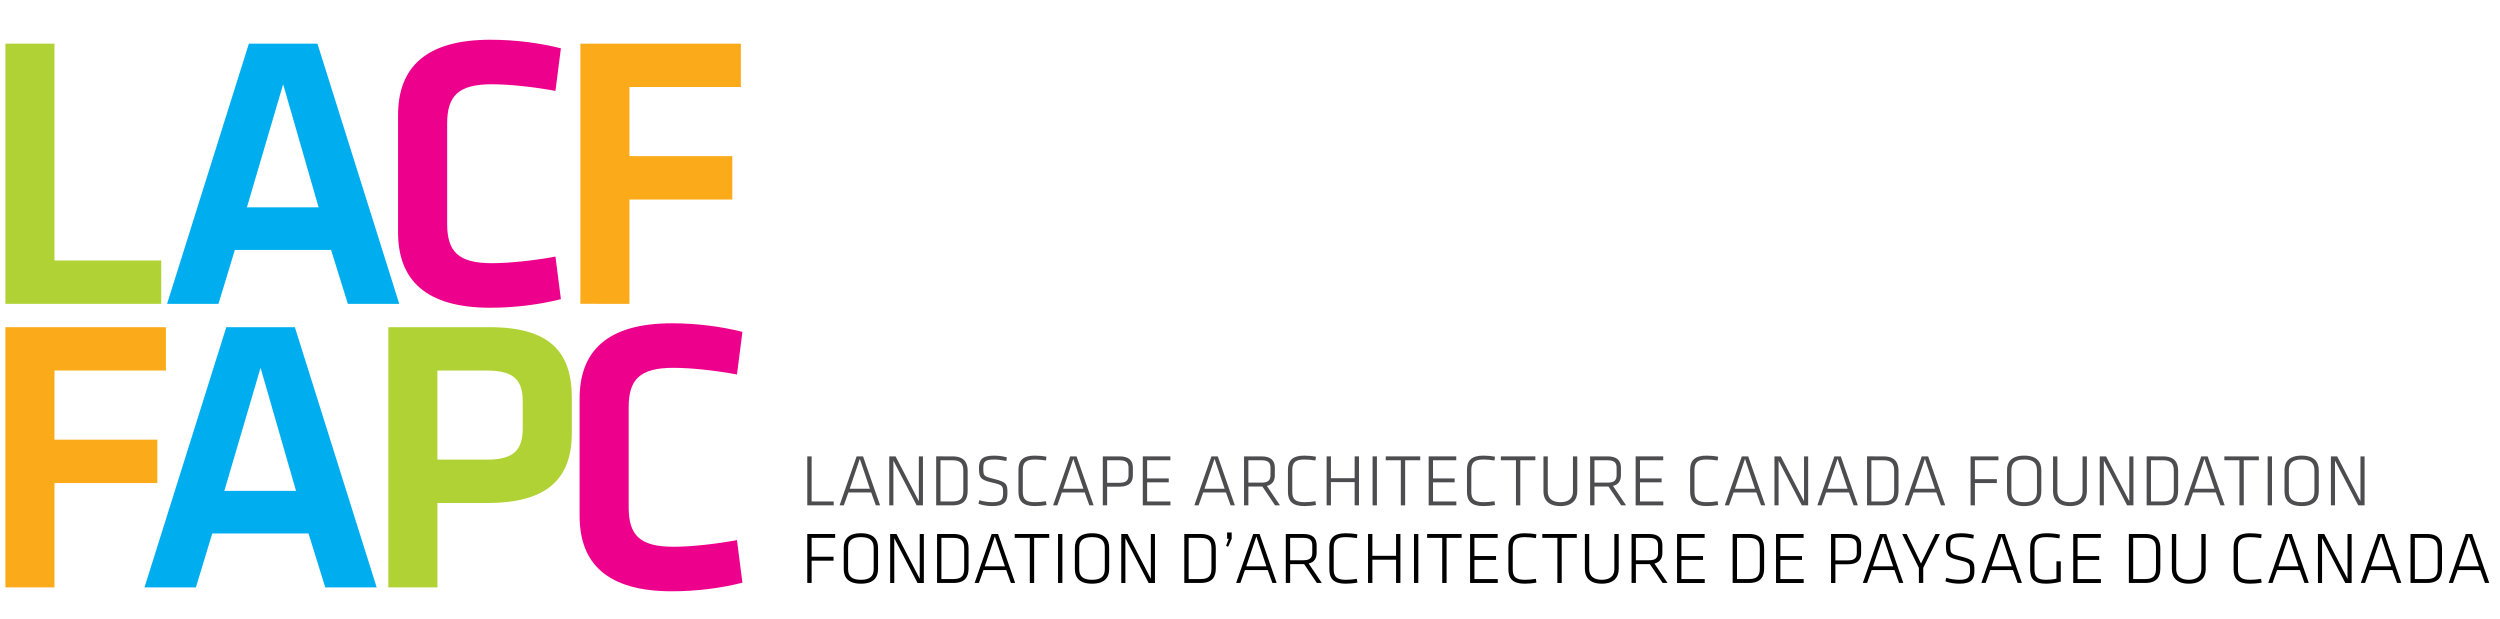 <?xml version="1.0" encoding="utf-8"?>
<!-- Generator: Adobe Illustrator 14.0.0, SVG Export Plug-In . SVG Version: 6.00 Build 43363)  -->
<!DOCTYPE svg PUBLIC "-//W3C//DTD SVG 1.1//EN" "http://www.w3.org/Graphics/SVG/1.1/DTD/svg11.dtd">
<svg version="1.1" id="Layer_1" xmlns="http://www.w3.org/2000/svg" xmlns:xlink="http://www.w3.org/1999/xlink" x="0px" y="0px"
	 width="480.271px" height="119px" viewBox="-91.925 -11 480.271 119" enable-background="new -91.925 -11 480.271 119"
	 xml:space="preserve">
<path fill="#4D4D4F" d="M63.996,85.332h4.24v0.749h-5.074v-9.409h0.834V85.332z"/>
<path fill="#4D4D4F" d="M75.438,83.607h-4.381l-0.876,2.474h-0.819l3.279-9.409h1.229l3.277,9.409h-0.819L75.438,83.607z
	 M71.313,82.888h3.872l-1.935-5.737L71.313,82.888z"/>
<path fill="#4D4D4F" d="M79.701,77.491v8.593H78.91v-9.411h1.216l4.466,8.604v-8.604h0.791v9.411h-1.216L79.701,77.491z"/>
<path fill="#4D4D4F" d="M91.032,76.673c2.288,0,2.939,1.186,2.939,2.782v3.844c0,1.596-0.649,2.782-2.939,2.782h-3.109v-9.409
	L91.032,76.673L91.032,76.673z M88.756,85.332h2.289c1.582,0,2.091-0.65,2.091-1.992v-3.927c0-1.343-0.507-1.992-2.091-1.992h-2.289
	V85.332z"/>
<path fill="#4D4D4F" d="M98.7,86.223c-0.819,0-1.85-0.142-2.655-0.452l0.155-0.678c0.848,0.254,1.709,0.38,2.528,0.38
	c1.61,0,2.049-0.479,2.049-1.679c0-1.456-0.015-1.612-2.105-2.093c-2.273-0.522-2.527-0.933-2.527-2.824
	c0-1.54,0.563-2.348,2.924-2.348c0.818,0,1.795,0.143,2.432,0.326l-0.101,0.706c-0.69-0.156-1.569-0.284-2.304-0.284
	c-1.864,0-2.118,0.453-2.118,1.626c0,1.526,0.042,1.599,2.02,2.092c2.475,0.622,2.615,0.976,2.615,2.755
	C101.612,85.29,101.089,86.223,98.7,86.223z"/>
<path fill="#4D4D4F" d="M104.563,83.482c0,1.47,0.648,1.99,2.357,1.99c0.607,0,1.455-0.07,2.092-0.183l0.099,0.721
	c-0.707,0.141-1.584,0.212-2.261,0.212c-2.274,0-3.123-0.975-3.123-2.727v-4.239c0-1.754,0.849-2.728,3.123-2.728
	c0.678,0,1.554,0.07,2.261,0.213l-0.099,0.719c-0.637-0.11-1.484-0.184-2.092-0.184c-1.709,0-2.357,0.523-2.357,1.994V83.482z"/>
<path fill="#4D4D4F" d="M116.457,83.607h-4.381l-0.874,2.474h-0.819l3.278-9.409h1.229l3.277,9.409h-0.819L116.457,83.607z
	 M112.331,82.888h3.873l-1.937-5.737L112.331,82.888z"/>
<path fill="#4D4D4F" d="M119.932,76.673h3.193c1.894,0,2.584,0.861,2.584,2.174v1.471c0,1.314-0.691,2.176-2.584,2.176h-2.359v3.591
	h-0.833L119.932,76.673L119.932,76.673z M123.139,77.421h-2.374v4.324h2.374c1.187,0,1.737-0.395,1.737-1.428v-1.471
	C124.876,77.815,124.325,77.421,123.139,77.421z"/>
<path fill="#4D4D4F" d="M127.615,76.673h5.298v0.748h-4.465v3.491h4.154v0.748h-4.154v3.675h4.479v0.749h-5.312V76.673
	L127.615,76.673z"/>
<path fill="#4D4D4F" d="M143.591,83.607h-4.381l-0.876,2.474h-0.819l3.279-9.409h1.229l3.277,9.409h-0.819L143.591,83.607z
	 M139.466,82.888h3.872l-1.936-5.737L139.466,82.888z"/>
<path fill="#4D4D4F" d="M150.583,82.464h-0.184h-2.503v3.617h-0.833v-9.409h3.336c1.892,0,2.583,0.861,2.583,2.174v1.441
	c0,1.031-0.422,1.793-1.526,2.062l2.518,3.73h-0.947L150.583,82.464z M150.413,77.421h-2.517v4.296h2.517
	c1.187,0,1.737-0.396,1.737-1.428V78.85C152.15,77.815,151.6,77.421,150.413,77.421z"/>
<path fill="#4D4D4F" d="M156.334,83.482c0,1.47,0.649,1.99,2.36,1.99c0.606,0,1.454-0.07,2.091-0.183l0.097,0.721
	c-0.705,0.141-1.583,0.212-2.259,0.212c-2.276,0-3.123-0.975-3.123-2.727v-4.239c0-1.754,0.847-2.728,3.123-2.728
	c0.678,0,1.554,0.07,2.259,0.213l-0.097,0.719c-0.637-0.11-1.484-0.184-2.091-0.184c-1.711,0-2.36,0.523-2.36,1.994V83.482z"/>
<path fill="#4D4D4F" d="M168.312,86.081v-4.464h-4.551v4.464h-0.831v-9.409h0.831v4.196h4.551v-4.196h0.834v9.409H168.312z"/>
<path fill="#4D4D4F" d="M172.591,86.081h-0.832v-9.409h0.832V86.081z"/>
<path fill="#4D4D4F" d="M177.185,77.421h-2.898v-0.748h6.626v0.748h-2.897v8.663h-0.834v-8.663H177.185z"/>
<path fill="#4D4D4F" d="M182.535,76.673h5.298v0.748h-4.464v3.491h4.154v0.748h-4.154v3.675h4.48v0.749h-5.314V76.673
	L182.535,76.673z"/>
<path fill="#4D4D4F" d="M190.727,83.482c0,1.47,0.65,1.99,2.36,1.99c0.607,0,1.455-0.07,2.091-0.183l0.099,0.721
	c-0.707,0.141-1.582,0.212-2.26,0.212c-2.274,0-3.123-0.975-3.123-2.727v-4.239c0-1.754,0.849-2.728,3.123-2.728
	c0.679,0,1.555,0.07,2.26,0.213l-0.099,0.719c-0.636-0.11-1.483-0.184-2.091-0.184c-1.71,0-2.36,0.523-2.36,1.994V83.482z"/>
<path fill="#4D4D4F" d="M199.301,77.421h-2.897v-0.748h6.628v0.748h-2.896v8.663h-0.834V77.421L199.301,77.421z"/>
<path fill="#4D4D4F" d="M211.083,76.673v6.738c0,1.599-0.96,2.813-3.248,2.813s-3.249-1.215-3.249-2.813v-6.738h0.831v6.738
	c0,1.314,0.835,2.062,2.418,2.062s2.417-0.747,2.417-2.062v-6.738H211.083z"/>
<path fill="#4D4D4F" d="M217.07,82.464h-0.184h-2.501v3.617h-0.835v-9.409h3.336c1.894,0,2.586,0.861,2.586,2.174v1.441
	c0,1.031-0.425,1.793-1.528,2.062l2.517,3.73h-0.947L217.07,82.464z M216.902,77.421h-2.517v4.296h2.517
	c1.186,0,1.736-0.396,1.736-1.428V78.85C218.64,77.815,218.09,77.421,216.902,77.421z"/>
<path fill="#4D4D4F" d="M222.296,76.673h5.299v0.748h-4.466v3.491h4.155v0.748h-4.155v3.675h4.48v0.749h-5.313V76.673
	L222.296,76.673z"/>
<path fill="#4D4D4F" d="M233.598,83.482c0,1.47,0.649,1.99,2.358,1.99c0.607,0,1.456-0.07,2.091-0.183l0.099,0.721
	c-0.706,0.141-1.582,0.212-2.26,0.212c-2.275,0-3.121-0.975-3.121-2.727v-4.239c0-1.754,0.846-2.728,3.121-2.728
	c0.681,0,1.557,0.07,2.26,0.213l-0.099,0.719c-0.635-0.11-1.483-0.184-2.091-0.184c-1.709,0-2.358,0.523-2.358,1.994V83.482z"/>
<path fill="#4D4D4F" d="M245.491,83.607h-4.381l-0.875,2.474h-0.82l3.278-9.409h1.23l3.275,9.409h-0.817L245.491,83.607z
	 M241.367,82.888h3.871l-1.934-5.737L241.367,82.888z"/>
<path fill="#4D4D4F" d="M249.755,77.491v8.593h-0.791v-9.411h1.216l4.464,8.604v-8.604h0.794v9.411h-1.218L249.755,77.491z"/>
<path fill="#4D4D4F" d="M263.275,83.607h-4.381l-0.877,2.474h-0.818l3.277-9.409h1.229l3.279,9.409h-0.821L263.275,83.607z
	 M259.148,82.888h3.872l-1.935-5.737L259.148,82.888z"/>
<path fill="#4D4D4F" d="M269.856,76.673c2.289,0,2.939,1.186,2.939,2.782v3.844c0,1.596-0.65,2.782-2.939,2.782h-3.106v-9.409
	L269.856,76.673L269.856,76.673z M267.581,85.332h2.288c1.584,0,2.093-0.65,2.093-1.992v-3.927c0-1.343-0.509-1.992-2.093-1.992
	h-2.288V85.332z"/>
<path fill="#4D4D4F" d="M280.058,83.607h-4.381l-0.876,2.474h-0.819l3.277-9.409h1.229l3.277,9.409h-0.816L280.058,83.607z
	 M275.931,82.888h3.872l-1.936-5.737L275.931,82.888z"/>
<path fill="#4D4D4F" d="M286.637,86.081v-9.409h5.354v0.749h-4.521v3.629h4.212v0.747h-4.212v4.283L286.637,86.081L286.637,86.081z"
	/>
<path fill="#4D4D4F" d="M296.936,86.223c-2.418,0-3.294-1.187-3.294-2.797v-4.099c0-1.609,0.876-2.798,3.294-2.798
	c2.415,0,3.292,1.188,3.292,2.798v4.099C300.228,85.036,299.351,86.223,296.936,86.223z M299.394,83.397v-4.041
	c0-1.341-0.65-2.079-2.458-2.079s-2.456,0.734-2.456,2.079v4.041c0,1.343,0.648,2.075,2.456,2.075S299.394,84.74,299.394,83.397z"/>
<path fill="#4D4D4F" d="M308.983,76.673v6.738c0,1.599-0.961,2.813-3.249,2.813c-2.289,0-3.251-1.215-3.251-2.813v-6.738h0.834
	v6.738c0,1.314,0.834,2.062,2.417,2.062s2.418-0.747,2.418-2.062v-6.738H308.983z"/>
<path fill="#4D4D4F" d="M312.243,77.491v8.593h-0.791v-9.411h1.216l4.466,8.604v-8.604h0.791v9.411h-1.215L312.243,77.491z"/>
<path fill="#4D4D4F" d="M323.574,76.673c2.289,0,2.939,1.186,2.939,2.782v3.844c0,1.596-0.65,2.782-2.939,2.782h-3.109v-9.409
	L323.574,76.673L323.574,76.673z M321.299,85.332h2.29c1.582,0,2.091-0.65,2.091-1.992v-3.927c0-1.343-0.509-1.992-2.091-1.992
	h-2.29V85.332z"/>
<path fill="#4D4D4F" d="M333.75,83.607h-4.38l-0.877,2.474h-0.818l3.277-9.409h1.229l3.277,9.409h-0.816L333.75,83.607z
	 M329.624,82.888h3.872l-1.936-5.737L329.624,82.888z"/>
<path fill="#4D4D4F" d="M338.289,77.421h-2.898v-0.748h6.627v0.748h-2.897v8.663h-0.831V77.421z"/>
<path fill="#4D4D4F" d="M344.543,86.081h-0.83v-9.409h0.83V86.081z"/>
<path fill="#4D4D4F" d="M350.239,86.223c-2.416,0-3.292-1.187-3.292-2.797v-4.099c0-1.609,0.876-2.798,3.292-2.798
	s3.292,1.188,3.292,2.798v4.099C353.531,85.036,352.655,86.223,350.239,86.223z M352.697,83.397v-4.041
	c0-1.341-0.649-2.079-2.458-2.079c-1.808,0-2.457,0.734-2.457,2.079v4.041c0,1.343,0.649,2.075,2.457,2.075
	C352.048,85.473,352.697,84.74,352.697,83.397z"/>
<path fill="#4D4D4F" d="M356.651,77.491v8.593h-0.791v-9.411h1.213l4.468,8.604v-8.604h0.79v9.411h-1.217L356.651,77.491z"/>
<path d="M63.161,100.991v-9.41h5.355v0.749h-4.521v3.63h4.211v0.748h-4.211v4.282L63.161,100.991L63.161,100.991z"/>
<path d="M73.461,101.133c-2.418,0-3.293-1.187-3.293-2.798v-4.098c0-1.61,0.875-2.797,3.293-2.797c2.417,0,3.293,1.186,3.293,2.797
	v4.098C76.751,99.946,75.875,101.133,73.461,101.133z M75.918,98.308v-4.042c0-1.341-0.648-2.078-2.457-2.078
	s-2.458,0.734-2.458,2.078v4.042c0,1.343,0.649,2.076,2.458,2.076S75.918,99.65,75.918,98.308z"/>
<path d="M79.873,92.401v8.592h-0.791v-9.411h1.214l4.466,8.605v-8.605h0.791v9.411h-1.214L79.873,92.401z"/>
<path d="M91.201,91.582c2.289,0,2.94,1.187,2.94,2.783v3.843c0,1.596-0.651,2.783-2.94,2.783h-3.107v-9.41L91.201,91.582
	L91.201,91.582z M88.926,100.241h2.288c1.583,0,2.093-0.648,2.093-1.991v-3.928c0-1.343-0.509-1.992-2.093-1.992h-2.288V100.241z"/>
<path d="M101.383,98.518h-4.381l-0.875,2.474h-0.819l3.278-9.41h1.229l3.278,9.41h-0.819L101.383,98.518z M97.256,97.797h3.874
	l-1.937-5.736L97.256,97.797z"/>
<path d="M105.911,92.33h-2.897v-0.748h6.626v0.748h-2.897v8.663h-0.833V92.33H105.911z"/>
<path d="M112.167,100.991h-0.833v-9.41h0.833V100.991z"/>
<path d="M117.86,101.133c-2.416,0-3.293-1.187-3.293-2.798v-4.098c0-1.61,0.877-2.797,3.293-2.797c2.417,0,3.293,1.186,3.293,2.797
	v4.098C121.153,99.946,120.275,101.133,117.86,101.133z M120.317,98.308v-4.042c0-1.341-0.648-2.078-2.457-2.078
	s-2.457,0.734-2.457,2.078v4.042c0,1.343,0.648,2.076,2.457,2.076S120.317,99.65,120.317,98.308z"/>
<path d="M124.271,92.401v8.592h-0.791v-9.411h1.215l4.466,8.605v-8.605h0.791v9.411h-1.216L124.271,92.401z"/>
<path d="M138.7,91.582c2.288,0,2.939,1.187,2.939,2.783v3.843c0,1.596-0.651,2.783-2.939,2.783h-3.109v-9.41L138.7,91.582
	L138.7,91.582z M136.424,100.241h2.289c1.582,0,2.092-0.648,2.092-1.991v-3.928c0-1.343-0.509-1.992-2.092-1.992h-2.289V100.241z"/>
<path d="M143.812,91.297h0.876v1.216l-0.678,1.524l-0.396-0.168l0.508-1.356h-0.311V91.297z"/>
<path d="M151.619,98.518h-4.382l-0.876,2.474h-0.819l3.279-9.41h1.229l3.277,9.41h-0.819L151.619,98.518z M147.492,97.797h3.873
	l-1.937-5.736L147.492,97.797z"/>
<path d="M158.608,97.373h-0.184h-2.502v3.618h-0.834v-9.41h3.336c1.894,0,2.585,0.861,2.585,2.175v1.44
	c0,1.031-0.425,1.794-1.528,2.062l2.518,3.731h-0.947L158.608,97.373z M158.439,92.33h-2.517v4.296h2.517
	c1.187,0,1.737-0.395,1.737-1.426v-1.441C160.178,92.726,159.627,92.33,158.439,92.33z"/>
<path d="M164.292,98.392c0,1.47,0.649,1.992,2.358,1.992c0.608,0,1.454-0.07,2.091-0.183l0.1,0.72
	c-0.707,0.142-1.586,0.212-2.262,0.212c-2.275,0-3.122-0.976-3.122-2.728v-4.238c0-1.753,0.847-2.727,3.122-2.727
	c0.68,0,1.555,0.07,2.262,0.211l-0.1,0.721c-0.637-0.112-1.482-0.185-2.091-0.185c-1.709,0-2.358,0.523-2.358,1.994V98.392z"/>
<path d="M176.271,100.991v-4.465h-4.55v4.465h-0.834v-9.41h0.834v4.196h4.55v-4.196h0.833v9.41H176.271z"/>
<path d="M180.548,100.991h-0.833v-9.41h0.833V100.991z"/>
<path d="M185.141,92.33h-2.898v-0.748h6.627v0.748h-2.896v8.663h-0.834V92.33H185.141z"/>
<path d="M190.492,91.582h5.298v0.748h-4.465v3.491h4.154v0.748h-4.154v3.676h4.48v0.748h-5.313V91.582L190.492,91.582z"/>
<path d="M198.686,98.392c0,1.47,0.648,1.992,2.357,1.992c0.608,0,1.455-0.07,2.091-0.183l0.1,0.72
	c-0.706,0.142-1.582,0.212-2.261,0.212c-2.272,0-3.121-0.976-3.121-2.728v-4.238c0-1.753,0.849-2.727,3.121-2.727
	c0.679,0,1.557,0.07,2.261,0.211l-0.1,0.721c-0.636-0.112-1.482-0.185-2.091-0.185c-1.709,0-2.357,0.523-2.357,1.994V98.392z"/>
<path d="M207.26,92.33h-2.896v-0.748h6.625v0.748h-2.896v8.663h-0.834L207.26,92.33L207.26,92.33z"/>
<path d="M219.042,91.582v6.739c0,1.6-0.962,2.812-3.25,2.812c-2.289,0-3.25-1.213-3.25-2.812v-6.739h0.832v6.739
	c0,1.314,0.834,2.062,2.418,2.062c1.583,0,2.416-0.748,2.416-2.062v-6.739H219.042z"/>
<path d="M225.03,97.373h-0.184h-2.503v3.618h-0.833v-9.41h3.336c1.893,0,2.585,0.861,2.585,2.175v1.44
	c0,1.031-0.425,1.794-1.526,2.062l2.515,3.731h-0.945L225.03,97.373z M224.86,92.33h-2.517v4.296h2.517
	c1.186,0,1.737-0.395,1.737-1.426v-1.441C226.598,92.726,226.046,92.33,224.86,92.33z"/>
<path d="M230.255,91.582h5.298v0.748h-4.464v3.491h4.153v0.748h-4.153v3.676h4.478v0.748h-5.312V91.582L230.255,91.582z"/>
<path d="M244.04,91.582c2.29,0,2.938,1.187,2.938,2.783v3.843c0,1.596-0.648,2.783-2.938,2.783h-3.108v-9.41L244.04,91.582
	L244.04,91.582z M241.767,100.241h2.288c1.582,0,2.093-0.648,2.093-1.991v-3.928c0-1.343-0.509-1.992-2.093-1.992h-2.288V100.241z"
	/>
<path d="M249.267,91.582h5.297v0.748H250.1v3.491h4.154v0.748H250.1v3.676h4.479v0.748h-5.312V91.582L249.267,91.582z"/>
<path d="M259.835,91.582h3.194c1.893,0,2.584,0.861,2.584,2.176v1.469c0,1.315-0.691,2.177-2.584,2.177h-2.36v3.59h-0.834V91.582z
	 M263.046,92.33h-2.377v4.325h2.377c1.186,0,1.734-0.396,1.734-1.429v-1.469C264.78,92.726,264.231,92.33,263.046,92.33z"/>
<path d="M272.015,98.518h-4.38l-0.878,2.474h-0.818l3.276-9.41h1.23l3.275,9.41h-0.816L272.015,98.518z M267.889,97.797h3.87
	l-1.935-5.736L267.889,97.797z"/>
<path d="M277.118,97.261l2.771-5.68h0.861l-3.207,6.512v2.898h-0.834v-2.898l-3.207-6.512h0.862L277.118,97.261z"/>
<path d="M284.464,101.133c-0.819,0-1.85-0.142-2.655-0.452l0.156-0.678c0.845,0.255,1.71,0.381,2.528,0.381
	c1.609,0,2.048-0.48,2.048-1.681c0-1.456-0.012-1.61-2.105-2.092c-2.274-0.523-2.53-0.934-2.53-2.824
	c0-1.541,0.568-2.347,2.925-2.347c0.821,0,1.798,0.141,2.431,0.324l-0.097,0.707c-0.69-0.157-1.569-0.284-2.304-0.284
	c-1.862,0-2.121,0.452-2.121,1.627c0,1.526,0.044,1.597,2.021,2.09c2.474,0.622,2.614,0.976,2.614,2.757
	C287.374,100.201,286.854,101.133,284.464,101.133z"/>
<path d="M294.79,98.518h-4.381l-0.877,2.474h-0.818l3.279-9.41h1.229l3.278,9.41h-0.818L294.79,98.518z M290.664,97.797h3.872
	l-1.936-5.736L290.664,97.797z"/>
<path d="M298.922,98.378c0,1.385,0.466,2.006,2.231,2.006c0.58,0,1.4-0.07,1.98-0.213v-3.335h0.831v3.901
	c-0.874,0.254-1.95,0.396-2.867,0.396c-2.289,0-3.01-0.989-3.01-2.741v-4.21c0-1.766,0.834-2.741,3.123-2.741
	c0.804,0,1.88,0.097,2.585,0.253l-0.086,0.721c-0.792-0.126-1.68-0.227-2.487-0.227c-1.749,0-2.303,0.565-2.303,2.008v4.183H298.922
	z"/>
<path d="M306.364,91.582h5.301v0.748h-4.467v3.491h4.153v0.748h-4.153v3.676h4.479v0.748h-5.315v-9.411H306.364z"/>
<path d="M320.152,91.582c2.289,0,2.939,1.187,2.939,2.783v3.843c0,1.596-0.65,2.783-2.939,2.783h-3.107v-9.41L320.152,91.582
	L320.152,91.582z M317.878,100.241h2.288c1.583,0,2.092-0.648,2.092-1.991v-3.928c0-1.343-0.509-1.992-2.092-1.992h-2.288V100.241z"
	/>
<path d="M331.807,91.582v6.739c0,1.6-0.961,2.812-3.248,2.812c-2.291,0-3.251-1.213-3.251-2.812v-6.739h0.833v6.739
	c0,1.314,0.834,2.062,2.418,2.062c1.581,0,2.414-0.748,2.414-2.062v-6.739H331.807z"/>
<path d="M338.005,98.392c0,1.47,0.65,1.992,2.36,1.992c0.607,0,1.455-0.07,2.09-0.183l0.098,0.72
	c-0.704,0.142-1.582,0.212-2.258,0.212c-2.276,0-3.124-0.976-3.124-2.728v-4.238c0-1.753,0.848-2.727,3.124-2.727
	c0.678,0,1.554,0.07,2.258,0.211l-0.098,0.721c-0.635-0.112-1.482-0.185-2.09-0.185c-1.71,0-2.36,0.523-2.36,1.994V98.392z"/>
<path d="M349.898,98.518h-4.381l-0.873,2.474h-0.822l3.281-9.41h1.229l3.275,9.41h-0.816L349.898,98.518z M345.772,97.797h3.872
	l-1.933-5.736L345.772,97.797z"/>
<path d="M354.163,92.401v8.592h-0.791v-9.411h1.212l4.468,8.605v-8.605h0.791v9.411h-1.215L354.163,92.401z"/>
<path d="M367.684,98.518h-4.38l-0.878,2.474h-0.817l3.277-9.41h1.229l3.277,9.41h-0.816L367.684,98.518z M363.558,97.797h3.872
	l-1.936-5.736L363.558,97.797z"/>
<path d="M374.266,91.582c2.286,0,2.937,1.187,2.937,2.783v3.843c0,1.596-0.65,2.783-2.937,2.783h-3.108v-9.41L374.266,91.582
	L374.266,91.582z M371.99,100.241h2.287c1.585,0,2.091-0.648,2.091-1.991v-3.928c0-1.343-0.506-1.992-2.091-1.992h-2.287V100.241z"
	/>
<path d="M384.573,98.518h-4.38l-0.876,2.474h-0.818l3.276-9.41h1.229l3.277,9.41h-0.818L384.573,98.518z M380.448,97.797h3.871
	l-1.938-5.736L380.448,97.797z"/>
<path fill="#B0D235" d="M-81.458,39.039h20.505v8.33h-29.935V-2.615h9.43V39.039z"/>
<path fill="#00AEEF" d="M-28.324,37.012h-18.484l-3.145,10.357h-9.877l15.716-49.984h13.172l15.718,49.986h-9.879L-28.324,37.012z
	 M-44.489,28.831h13.771L-37.529,5.19L-44.489,28.831z"/>
<path fill="#EC008C" d="M-15.454,11.118c0-9.155,5.314-14.484,17.735-14.484c4.642,0,9.43,0.601,13.548,1.649l-1.048,8.181
	C10.74,5.714,6.025,5.188,2.584,5.188c-6.512,0-8.607,2.251-8.607,7.581v19.213c0,5.328,2.096,7.579,8.607,7.579
	c3.441,0,8.156-0.522,12.197-1.272l1.048,8.179c-4.118,1.051-8.906,1.651-13.548,1.651c-12.424,0-17.735-5.328-17.735-14.484V11.118
	z"/>
<path fill="#FBAA19" d="M19.571,47.369V-2.615h30.834v8.331H29.001v13.283h19.757v8.331H29.001v20.039H19.571z"/>
<path fill="#FBAA19" d="M-90.888,101.842V51.855h30.834v8.331h-21.404v13.284h19.757v8.33h-19.757v20.04L-90.888,101.842
	L-90.888,101.842z"/>
<path fill="#00AEEF" d="M-32.661,91.484h-18.486l-3.144,10.357h-9.878l15.717-49.986h13.173l15.716,49.986h-9.878L-32.661,91.484z
	 M-48.828,83.303h13.772l-6.812-23.641L-48.828,83.303z"/>
<path fill="#B0D235" d="M-17.323,51.855H2.135c11.524,0,15.79,4.729,15.79,13.509v6.829c0,8.707-4.64,13.437-16.239,13.437h-9.58
	v16.212h-9.429V51.855z M1.61,60.187h-9.505v17.112H1.61c5.314,0,6.886-1.95,6.886-6.08v-5.104
	C8.496,61.989,6.774,60.187,1.61,60.187z"/>
<path fill="#EC008C" d="M19.421,65.591c0-9.155,5.314-14.484,17.735-14.484c4.643,0,9.43,0.601,13.546,1.649l-1.047,8.183
	c-4.041-0.752-8.756-1.277-12.199-1.277c-6.511,0-8.606,2.252-8.606,7.581v19.212c0,5.329,2.096,7.581,8.606,7.581
	c3.443,0,8.158-0.524,12.199-1.276l1.047,8.181c-4.116,1.049-8.903,1.65-13.546,1.65c-12.423,0-17.735-5.327-17.735-14.483V65.591z"
	/>
</svg>

